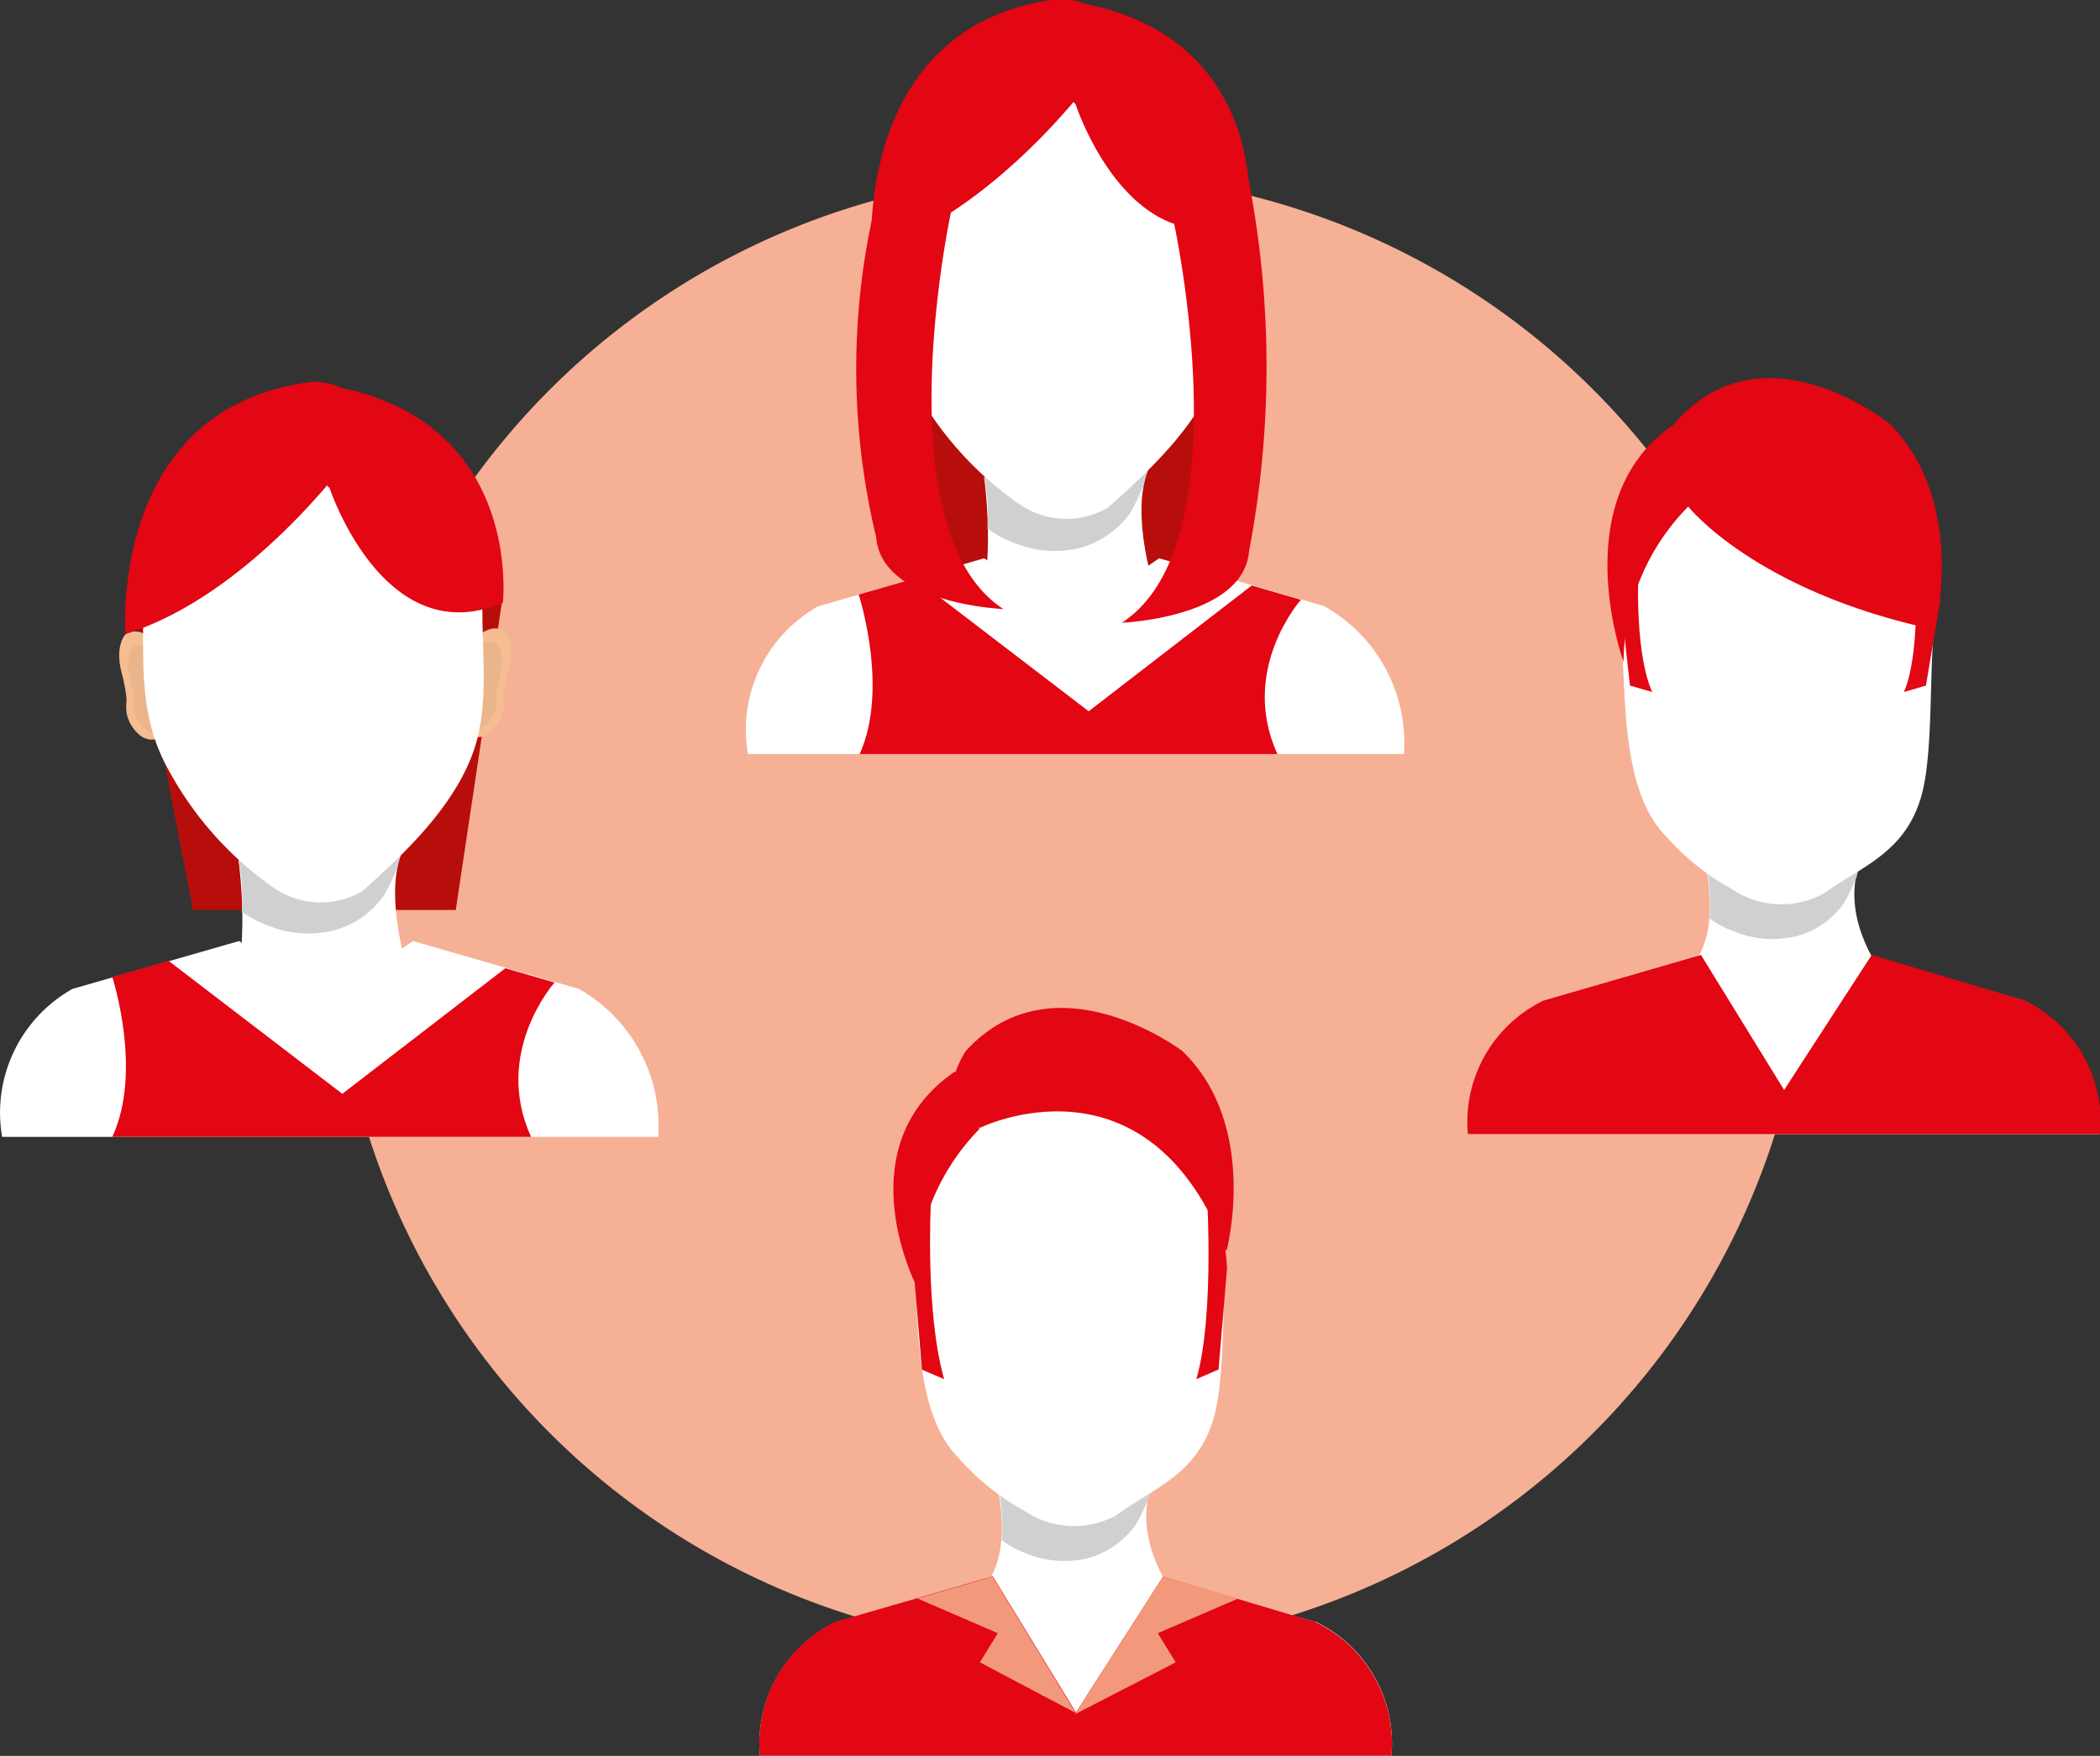 <?xml version="1.0" encoding="utf-8"?>
<svg xmlns="http://www.w3.org/2000/svg" viewBox="0 0 108.83 91.02">
  <rect x="0" y="0" width="108.83" height="91.02" fill="#333333" stroke="none"/>
  <defs>
    <style>.cls-1{fill:#f6b096;}.cls-2{fill:#fff;}.cls-3{fill:#d0d0d0;}.cls-4{fill:#e30613;}.cls-5{fill:#f3997b;}.cls-6{fill:#b70e0c;}.cls-7{fill:#f6bd91;}.cls-8{fill:#ebb58b;}</style>
  </defs>
  <g id="Calque_2" data-name="Calque 2">
    <g id="Calque_1-2" data-name="Calque 1">
      <path class="cls-1" d="M93.77,47.2A38.24,38.24,0,1,1,55.53,9,38.24,38.24,0,0,1,93.77,47.2"/>
      <path class="cls-2" d="M51.73,77.3s.82,3.56-.94,5.16h9.92s-2.07-2.77-1-5.56Z"/>
      <path class="cls-3" d="M51.89,79.82a4.86,4.86,0,0,0,1.2.67,5.23,5.23,0,0,0,3.17.31A4.44,4.44,0,0,0,58.88,79a10.49,10.49,0,0,0,.65-1.35,4.6,4.6,0,0,1,.23-.78l-8,.4a9.88,9.88,0,0,1,.16,2.52"/>
      <path class="cls-2" d="M63.56,64.87c.7-6.31-3.4-10.65-8.3-10.65s-8.62,4.1-7.92,10.92c.3,2.88-.07,8,2.34,10.44a12.69,12.69,0,0,0,3.4,2.73,4.58,4.58,0,0,0,4.75.25c1.94-1.43,4.22-2.11,5.07-5.06.63-2.16.42-6.43.66-8.63"/>
      <path class="cls-2" d="M68.19,84.09,60,81.73l-4.22-.29h-.16l-4.21.29L43.3,84.09A7,7,0,0,0,39.38,91H72.11a7,7,0,0,0-3.92-6.93"/>
      <path class="cls-4" d="M50.79,58.49a11.66,11.66,0,0,0-3.35,8.05s-3.63-7.13,2.06-11c0,0,.82,2.61,1.29,3"/>
      <path class="cls-4" d="M48.24,62.39s-.3,5.65.69,9.1L47.78,71l-.44-5.26s.06-2.84.9-3.34"/>
      <path class="cls-4" d="M62.51,61.19S63,68.05,62,71.49l1.15-.5.44-5.26s-.21-4-1.05-4.54"/>
      <path class="cls-4" d="M50.79,58.46s8.71-4.29,12.77,6.41c0,0,1.74-6.53-2.3-10.4,0,0-6.62-5-11.2,0,0,0-2.1,3.1.73,4"/>
      <path class="cls-4" d="M60.27,81.73l7.92,2.36A7,7,0,0,1,72.11,91H39.38a7,7,0,0,1,3.92-6.93l8.15-2.36,4.31,7.06Z"/>
      <polygon class="cls-5" points="51.44 81.73 55.74 88.79 50.78 86.17 51.71 84.66 47.55 82.86 51.44 81.73"/>
      <polygon class="cls-5" points="60.27 81.73 55.71 88.86 60.93 86.17 60 84.66 64.17 82.86 60.27 81.73"/>
      <path class="cls-2" d="M88.42,45.07s.83,3.55-.93,5.16h9.92s-2.08-2.77-1-5.57Z"/>
      <path class="cls-3" d="M88.58,47.59a4.43,4.43,0,0,0,1.21.66,5.23,5.23,0,0,0,3.17.31,4.36,4.36,0,0,0,2.61-1.76,10.49,10.49,0,0,0,.65-1.35,5.75,5.75,0,0,1,.23-.78l-8,.4a9.37,9.37,0,0,1,.16,2.52"/>
      <path class="cls-2" d="M100.26,32.64C101,26.33,96.86,22,92,22S83.34,26.08,84,32.91c.3,2.87-.07,8,2.34,10.44a12.69,12.69,0,0,0,3.4,2.73,4.58,4.58,0,0,0,4.75.25c2-1.43,4.23-2.11,5.08-5.06.62-2.16.41-6.43.66-8.63"/>
      <path class="cls-2" d="M104.88,51.86,96.73,49.5l-4.21-.29h-.16l-4.22.29L80,51.86a7,7,0,0,0-3.91,6.93H108.8a7,7,0,0,0-3.92-6.93"/>
      <path class="cls-4" d="M87.49,26.26a11.61,11.61,0,0,0-3.35,8.05S81.05,25.86,86.75,22c0,0,.27,3.93.74,4.27"/>
      <path class="cls-4" d="M84.93,29.07s-.3,4.54.69,6.8l-1.15-.33L84,31.27s.07-1.87.9-2.2"/>
      <path class="cls-4" d="M99.21,28.29s.44,5.32-.54,7.58l1.14-.33.74-4.41s-.51-2.51-1.34-2.84"/>
      <path class="cls-4" d="M87.49,26.26s3.47,4.4,12.77,6.38c0,0,1.73-6.51-2.3-10.65,0,0-6.62-5.37-11.21,0,0,0-2.1,3.32.74,4.27"/>
      <path class="cls-4" d="M97,49.5l7.92,2.36a7,7,0,0,1,3.92,6.93H76.07A7,7,0,0,1,80,51.86l8.15-2.36,4.31,7Z"/>
      <path class="cls-6" d="M47.18,18.76c0,.23,1.47,11.46,1.47,11.46l13.65-.46,2-10.15Z"/>
      <path class="cls-7" d="M62.78,13.83s1.13-1.59,2.06-.92c0,0,.56.58.18,2-.07.26-.12.53-.18.79s0,.42-.08.62a2.43,2.43,0,0,1,0,.66,2.07,2.07,0,0,1-.71,1.17,1.16,1.16,0,0,1-.56.21c-.09,0-.74-.06-.74-.16Z"/>
      <path class="cls-8" d="M62.77,14.32s.92-1.29,1.67-.75c0,0,.45.46.14,1.62,0,.21-.09.42-.13.64a4.13,4.13,0,0,0-.07.49,3.13,3.13,0,0,1,0,.53,1.71,1.71,0,0,1-.58.95,1.08,1.08,0,0,1-.45.17c-.07,0-.6,0-.6-.13Z"/>
      <path class="cls-7" d="M47.23,14s-1.13-1.59-2.06-.92c0,0-.56.57-.18,2,.06.26.12.52.17.78a4.58,4.58,0,0,1,.08.62,2.91,2.91,0,0,0,0,.66A2,2,0,0,0,46,18.3a1.28,1.28,0,0,0,.56.21c.08,0,.75-.06.75-.16Z"/>
      <path class="cls-8" d="M47.24,14.46s-.92-1.28-1.67-.74c0,0-.45.46-.14,1.62,0,.21.1.42.13.64s0,.33.07.5a2.25,2.25,0,0,0,0,.52,1.56,1.56,0,0,0,.58.95.88.88,0,0,0,.44.17c.07,0,.6-.05.6-.13Z"/>
      <path class="cls-2" d="M51,24.75s.87,6.13-1,7.82H60.51s-2.19-5.29-1-8.24Z"/>
      <path class="cls-3" d="M51.21,27.41a4.63,4.63,0,0,0,1.27.7,5.55,5.55,0,0,0,3.34.33,4.74,4.74,0,0,0,2.76-1.86,11.59,11.59,0,0,0,.68-1.42,4.6,4.6,0,0,1,.25-.83L51,24.75a9.7,9.7,0,0,1,.17,2.66"/>
      <path class="cls-2" d="M63.65,11.83c0-6.28-3.94-11.37-8.8-11.37s-8.78,5.09-8.78,11.37c0,3-.17,5.6,1.33,8.28a17.79,17.79,0,0,0,5.32,5.95,4.29,4.29,0,0,0,4.69.26c2.17-1.92,4.81-4.4,5.8-7.35.76-2.22.44-4.81.44-7.14"/>
      <path class="cls-2" d="M68.66,31.43l-8.59-2.49L55.64,32v0h-.18v0L51,28.94l-8.6,2.49a7.35,7.35,0,0,0-3.64,7.66h34a8.14,8.14,0,0,0-4.12-7.66"/>
      <path class="cls-4" d="M56.42,36.87l-9-6.89-2.92.84s1.59,4.86.05,8.27H66.2c-2-4.4,1.22-8,1.22-8l-2.55-.74Z"/>
      <path class="cls-4" d="M55.74,5.4s2.81,8.65,9,5.95c0,0,1.08-9.56-9-11.24a3.85,3.85,0,0,0,0,5.29"/>
      <path class="cls-4" d="M56.67,4s-5.15,7.06-11.5,9c0,0-.89-11.8,9.71-13.06,0,0,4.07-.08,1.79,4"/>
      <path class="cls-4" d="M60.85,11.61s3.6,16.57-2.71,20.67c0,0,6.31-.25,6.59-3.71a50.85,50.85,0,0,0,0-19.12Z"/>
      <path class="cls-4" d="M49.3,10.91S45.7,27.48,52,31.57c0,0-6.31-.25-6.59-3.71a37.3,37.3,0,0,1-.11-17Z"/>
      <path class="cls-6" d="M7.06,31.74C7.06,32,10,47.17,10,47.17H23.62l2.4-16Z"/>
      <path class="cls-7" d="M24.1,33.67s1.13-1.6,2.06-.93c0,0,.56.58.18,2-.07.25-.12.52-.18.79s-.05.41-.07.61a2.91,2.91,0,0,1,0,.66A2,2,0,0,1,25.37,38a1,1,0,0,1-.56.21c-.08,0-.74-.06-.74-.15Z"/>
      <path class="cls-8" d="M24.09,34.15s.92-1.29,1.67-.74c0,0,.45.45.14,1.61,0,.21-.09.42-.13.64a4.13,4.13,0,0,0-.07.49,3.25,3.25,0,0,1,0,.54,1.66,1.66,0,0,1-.58.94.92.92,0,0,1-.45.17c-.07,0-.6,0-.6-.13Z"/>
      <path class="cls-7" d="M8.55,33.82s-1.12-1.6-2.06-.92c0,0-.56.57-.18,2a7.25,7.25,0,0,1,.17.78,4.52,4.52,0,0,1,.08.63,2.83,2.83,0,0,0,0,.65,2,2,0,0,0,.71,1.17,1.07,1.07,0,0,0,.56.21c.08,0,.75-.06.75-.15Z"/>
      <path class="cls-8" d="M8.56,34.3S7.64,33,6.89,33.56c0,0-.45.46-.14,1.62,0,.2.1.42.14.63s.05.33.06.5a2.35,2.35,0,0,0,0,.53,1.56,1.56,0,0,0,.58.94A.88.88,0,0,0,8,38c.06,0,.59-.05.59-.12Z"/>
      <path class="cls-2" d="M12.36,44.58s.87,6.14-1,7.82H21.83s-2.19-5.29-1-8.24Z"/>
      <path class="cls-3" d="M12.53,47.25a5,5,0,0,0,1.27.69,5.56,5.56,0,0,0,3.34.33,4.65,4.65,0,0,0,2.76-1.86A11.59,11.59,0,0,0,20.58,45a4.6,4.6,0,0,1,.25-.83l-8.47.42a9.75,9.75,0,0,1,.17,2.67"/>
      <path class="cls-2" d="M25,31.67c0-6.28-3.94-11.38-8.79-11.38s-8.79,5.1-8.79,11.38c0,3-.17,5.6,1.33,8.27a17.8,17.8,0,0,0,5.32,6,4.3,4.3,0,0,0,4.69.27c2.17-1.93,4.81-4.41,5.81-7.36.75-2.22.43-4.81.43-7.13"/>
      <path class="cls-2" d="M30,51.26,21.4,48.78,17,51.84h-.18l-4.43-3.06L3.76,51.26A7.36,7.36,0,0,0,.11,58.93h34A8.15,8.15,0,0,0,30,51.26"/>
      <path class="cls-4" d="M17.74,56.7l-9-6.89-2.92.84s1.59,4.87,0,8.28H27.52c-2-4.4,1.22-8,1.22-8l-2.55-.74Z"/>
      <path class="cls-4" d="M17.06,25.24s2.82,8.64,9,6c0,0,1.08-9.57-9-11.25a3.87,3.87,0,0,0,0,5.3"/>
      <path class="cls-4" d="M18,23.86s-5.15,7.05-11.5,9c0,0-.89-11.81,9.71-13.07,0,0,4.07-.07,1.79,4"/>
    </g>
  </g>
</svg>